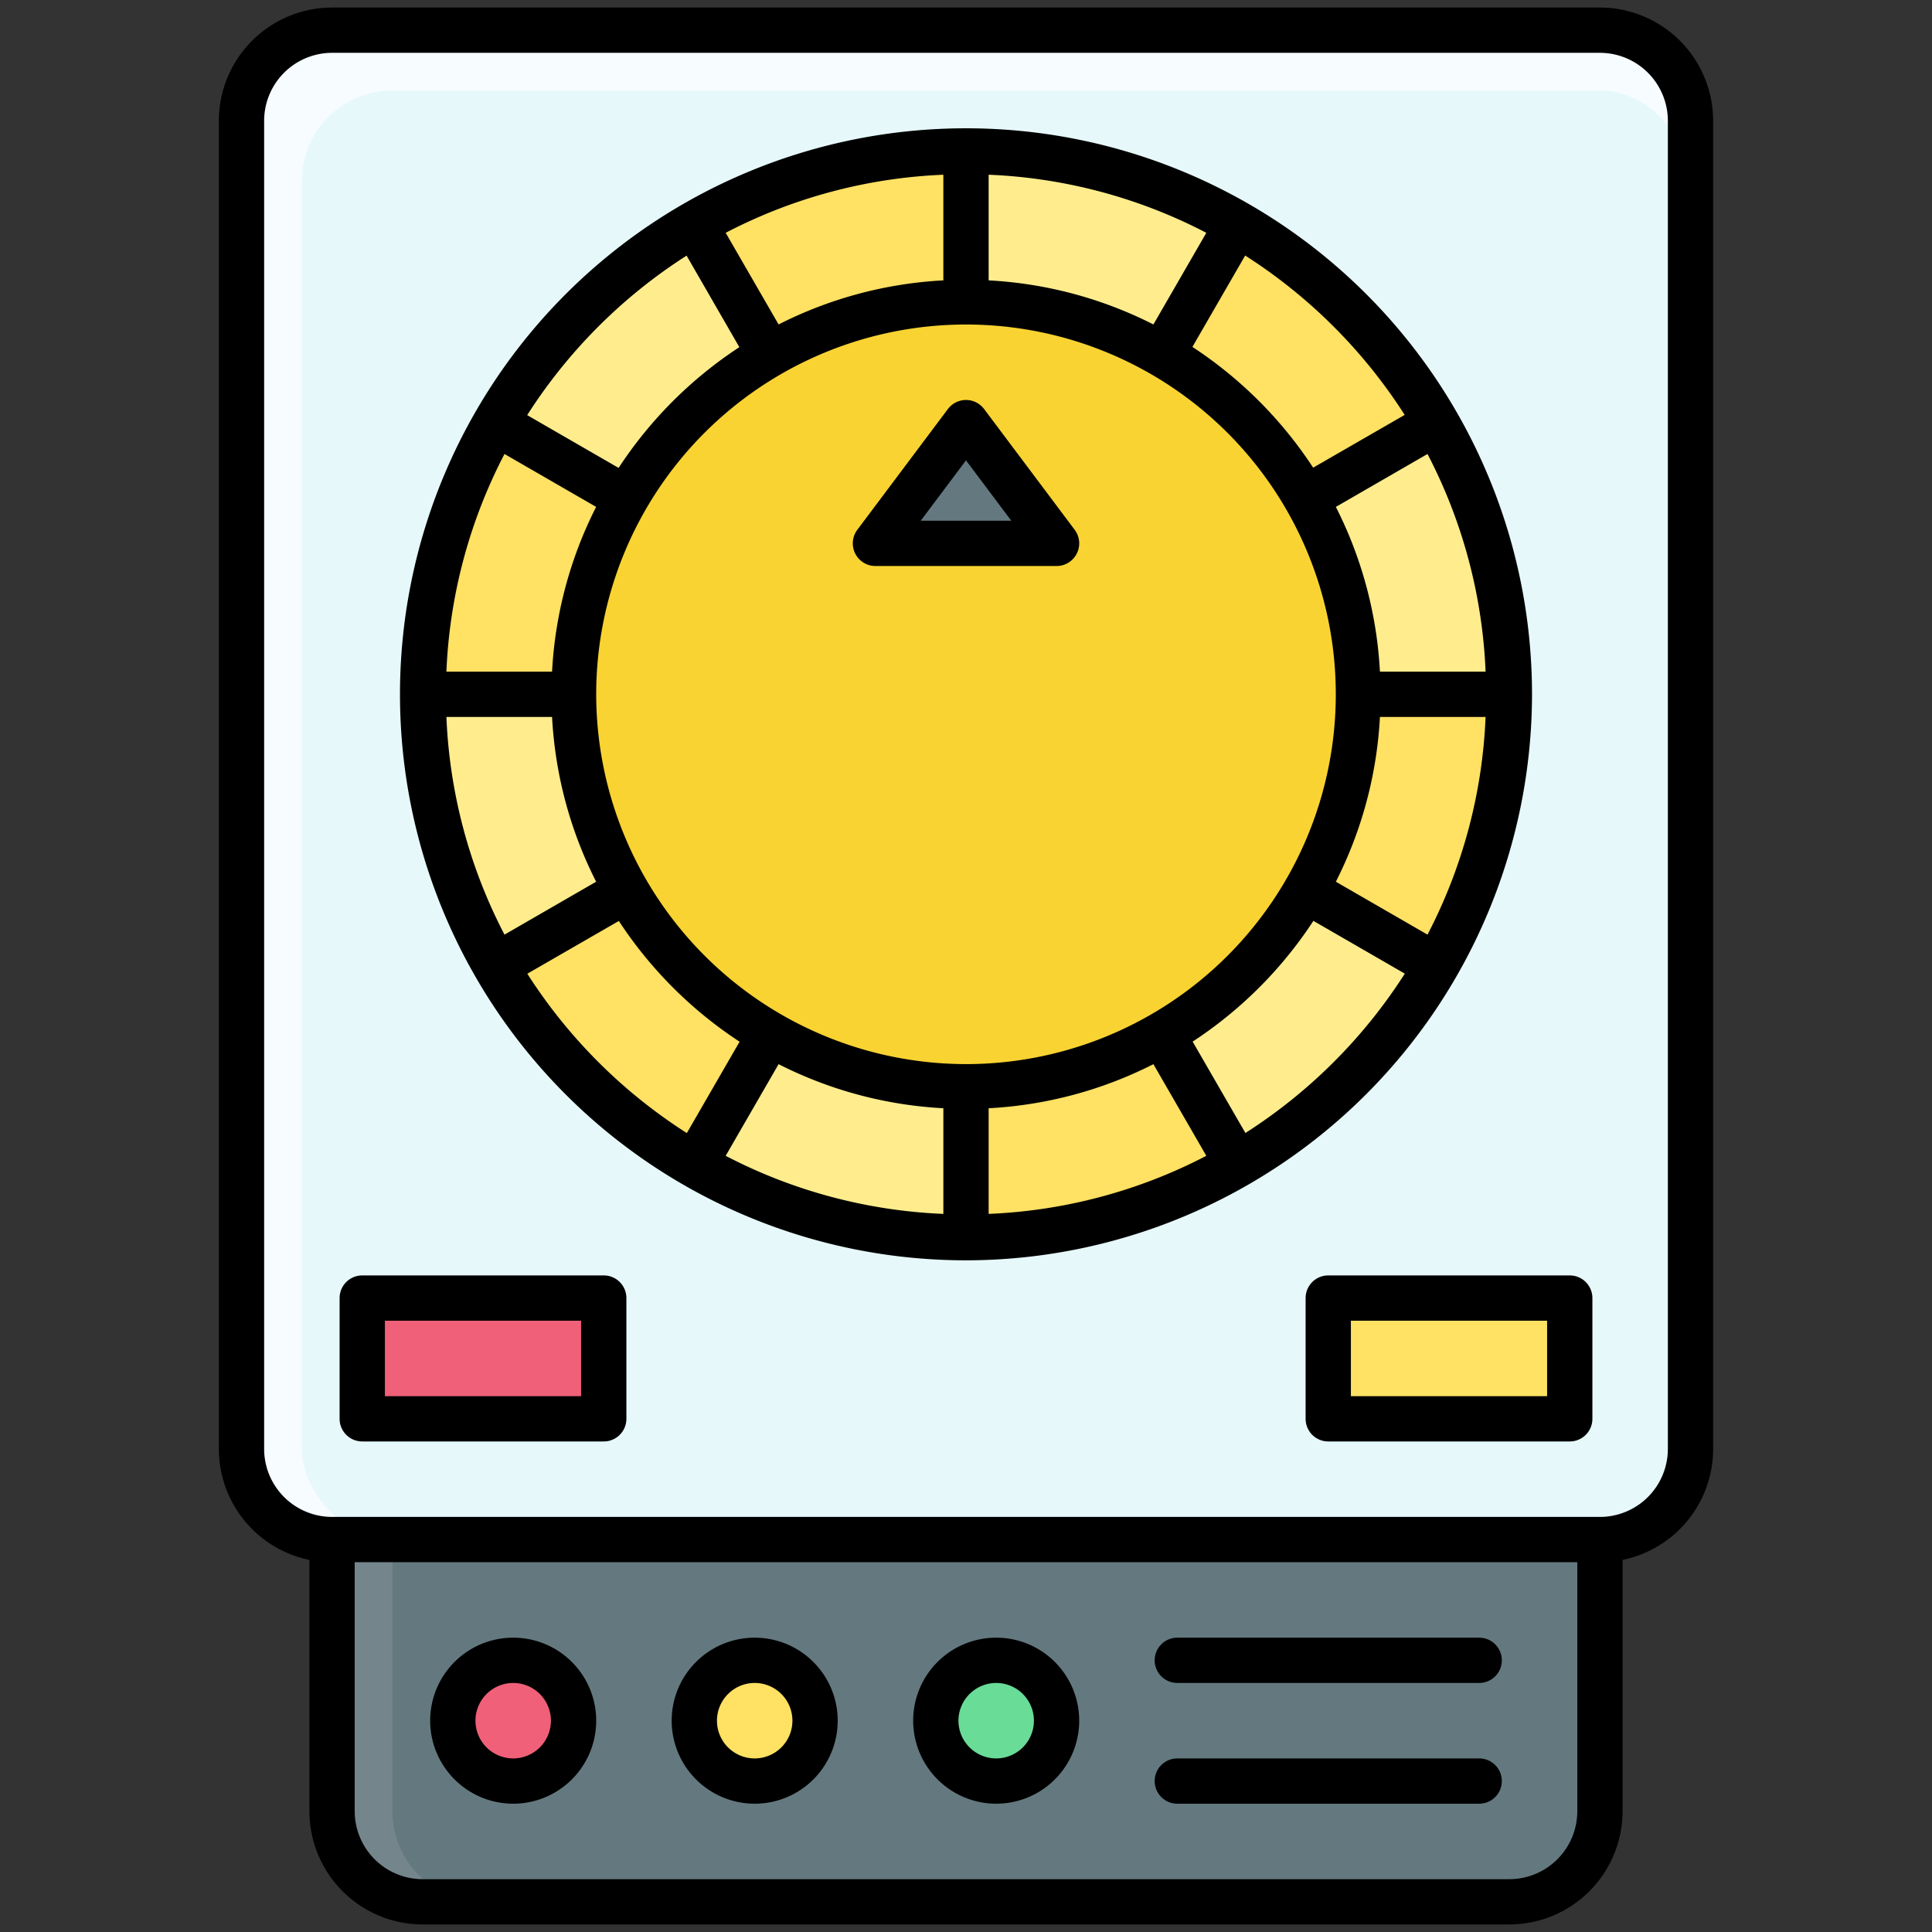 <svg id="Filled_Expand" viewBox="0 0 64 64" xmlns="http://www.w3.org/2000/svg" data-name="Filled Expand"><rect x="0" y="0" width="64" height="64" fill="#333333" stroke="none"/><path d="m11 51h42v9a3 3 0 0 1 -3 3h-36a3 3 0 0 1 -3-3z" fill="#74868c"/><path d="m53 60v-9h-40v9a3 3 0 0 0 3 3h34a3 3 0 0 0 3-3z" fill="#64797f"/><rect fill="#f6fcff" height="50" rx="3" width="48" x="8" y="1"/><rect fill="#e6f8fa" height="48" rx="3" width="46" x="10" y="3"/><path d="m44 43h8v4h-8z" fill="#ffe164"/><path d="m12 43h8v4h-8z" fill="#f06078"/><circle cx="17" cy="57" fill="#f06078" r="2"/><circle cx="25" cy="57" fill="#ffe164" r="2"/><circle cx="33" cy="57" fill="#69dc97" r="2"/><circle cx="32" cy="23" fill="#f9d332" r="18"/><path d="m25.505 34.25-2.5 4.326a17.886 17.886 0 0 0 8.995 2.424v-5a12.93 12.93 0 0 1 -6.495-1.75z" fill="#ffed8d"/><path d="m19 23h-5a17.886 17.886 0 0 0 2.424 8.993l4.326-2.5a12.93 12.93 0 0 1 -1.75-6.493z" fill="#ffed8d"/><path d="m20.75 29.5-4.326 2.5a18.054 18.054 0 0 0 6.583 6.583l2.5-4.326a13.062 13.062 0 0 1 -4.757-4.757z" fill="#ffe164"/><path d="m32 36v5a17.886 17.886 0 0 0 8.993-2.424l-2.5-4.326a12.93 12.93 0 0 1 -6.493 1.75z" fill="#ffe164"/><path d="m47.576 31.993-4.326-2.493a13.062 13.062 0 0 1 -4.755 4.755l2.5 4.326a18.054 18.054 0 0 0 6.581-6.588z" fill="#ffed8d"/><path d="m45 23h5a17.886 17.886 0 0 0 -2.424-8.993l-4.326 2.5a12.93 12.93 0 0 1 1.75 6.493z" fill="#ffed8d"/><path d="m43.25 16.505 4.326-2.5a18.054 18.054 0 0 0 -6.583-6.583l-2.5 4.326a13.062 13.062 0 0 1 4.757 4.757z" fill="#ffe164"/><path d="m43.25 29.5 4.326 2.5a17.886 17.886 0 0 0 2.424-9h-5a12.93 12.93 0 0 1 -1.75 6.5z" fill="#ffe164"/><path d="m38.495 11.75 2.5-4.326a17.886 17.886 0 0 0 -8.995-2.424v5a12.93 12.93 0 0 1 6.495 1.75z" fill="#ffed8d"/><path d="m25.505 11.75-2.5-4.326a18.054 18.054 0 0 0 -6.583 6.583l4.326 2.5a13.062 13.062 0 0 1 4.757-4.757z" fill="#ffed8d"/><path d="m32 10v-5a17.886 17.886 0 0 0 -8.993 2.424l2.5 4.326a12.93 12.93 0 0 1 6.493-1.75z" fill="#ffe164"/><path d="m20.75 16.505-4.326-2.5a17.886 17.886 0 0 0 -2.424 8.995h5a12.93 12.93 0 0 1 1.75-6.495z" fill="#ffe164"/><path d="m32 14-3 4h6z" fill="#64797f"/><path d="m53 .25h-42a3.755 3.755 0 0 0 -3.75 3.75v44a3.755 3.755 0 0 0 3 3.674v8.326a3.755 3.755 0 0 0 3.75 3.75h36a3.755 3.755 0 0 0 3.75-3.75v-8.326a3.755 3.755 0 0 0 3-3.674v-44a3.755 3.755 0 0 0 -3.75-3.75zm-.75 59.75a2.253 2.253 0 0 1 -2.25 2.25h-36a2.253 2.253 0 0 1 -2.25-2.25v-8.25h40.5zm3-12a2.253 2.253 0 0 1 -2.25 2.25h-42a2.253 2.253 0 0 1 -2.25-2.25v-44a2.253 2.253 0 0 1 2.25-2.25h42a2.253 2.253 0 0 1 2.25 2.25z"/><path d="m52 42.25h-8a.75.75 0 0 0 -.75.75v4a.75.75 0 0 0 .75.75h8a.75.75 0 0 0 .75-.75v-4a.75.75 0 0 0 -.75-.75zm-.75 4h-6.5v-2.5h6.5z"/><path d="m39 59.75h10a.75.75 0 0 0 0-1.5h-10a.75.75 0 0 0 0 1.5z"/><path d="m39 55.75h10a.75.75 0 0 0 0-1.5h-10a.75.75 0 0 0 0 1.5z"/><path d="m20 42.25h-8a.75.75 0 0 0 -.75.75v4a.75.75 0 0 0 .75.75h8a.75.75 0 0 0 .75-.75v-4a.75.75 0 0 0 -.75-.75zm-.75 4h-6.5v-2.5h6.5z"/><path d="m17 59.75a2.75 2.75 0 1 0 -2.75-2.75 2.752 2.752 0 0 0 2.75 2.75zm0-4a1.25 1.25 0 1 1 -1.25 1.25 1.252 1.252 0 0 1 1.25-1.25z"/><path d="m25 59.75a2.75 2.75 0 1 0 -2.75-2.75 2.752 2.752 0 0 0 2.75 2.75zm0-4a1.25 1.25 0 1 1 -1.25 1.25 1.252 1.252 0 0 1 1.25-1.25z"/><path d="m33 59.75a2.75 2.75 0 1 0 -2.75-2.75 2.752 2.752 0 0 0 2.75 2.75zm0-4a1.25 1.25 0 1 1 -1.25 1.25 1.252 1.252 0 0 1 1.25-1.25z"/><path d="m32.6 13.55a.75.75 0 0 0 -1.2 0l-3 4a.75.75 0 0 0 .6 1.2h6a.75.75 0 0 0 .6-1.2zm-2.1 3.7 1.5-2 1.5 2z"/><path d="m50.75 23a18.75 18.75 0 1 0 -18.75 18.75 18.771 18.771 0 0 0 18.75-18.75zm-3.462 7.961-3.036-1.753a13.623 13.623 0 0 0 1.46-5.458h3.5a17.114 17.114 0 0 1 -1.924 7.211zm1.924-8.711h-3.5a13.623 13.623 0 0 0 -1.46-5.458l3.036-1.753a17.114 17.114 0 0 1 1.924 7.211zm-2.68-8.506-3.032 1.748a13.848 13.848 0 0 0 -4-4l1.748-3.027a17.356 17.356 0 0 1 5.284 5.279zm-13.782-7.956a17.111 17.111 0 0 1 7.211 1.924l-1.753 3.036a13.623 13.623 0 0 0 -5.458-1.46zm-1.5 0v3.5a13.623 13.623 0 0 0 -5.458 1.46l-1.753-3.036a17.111 17.111 0 0 1 7.211-1.924zm-8.506 2.68 1.748 3.032a13.848 13.848 0 0 0 -4 4l-3.028-1.748a17.356 17.356 0 0 1 5.28-5.284zm-6.032 6.571 3.036 1.753a13.623 13.623 0 0 0 -1.46 5.458h-3.5a17.114 17.114 0 0 1 1.924-7.211zm-1.924 8.711h3.5a13.623 13.623 0 0 0 1.46 5.458l-3.036 1.753a17.114 17.114 0 0 1 -1.924-7.211zm2.68 8.506 3.032-1.748a13.848 13.848 0 0 0 4 4l-1.748 3.027a17.356 17.356 0 0 1 -5.284-5.279zm13.782 7.956a17.111 17.111 0 0 1 -7.211-1.924l1.753-3.036a13.623 13.623 0 0 0 5.458 1.46zm-11.5-17.212a12.25 12.25 0 1 1 12.25 12.25 12.263 12.263 0 0 1 -12.25-12.25zm13 17.212v-3.5a13.623 13.623 0 0 0 5.458-1.46l1.753 3.036a17.111 17.111 0 0 1 -7.211 1.924zm8.506-2.68-1.748-3.027a13.848 13.848 0 0 0 4-4l3.028 1.748a17.356 17.356 0 0 1 -5.28 5.279z"/></svg>